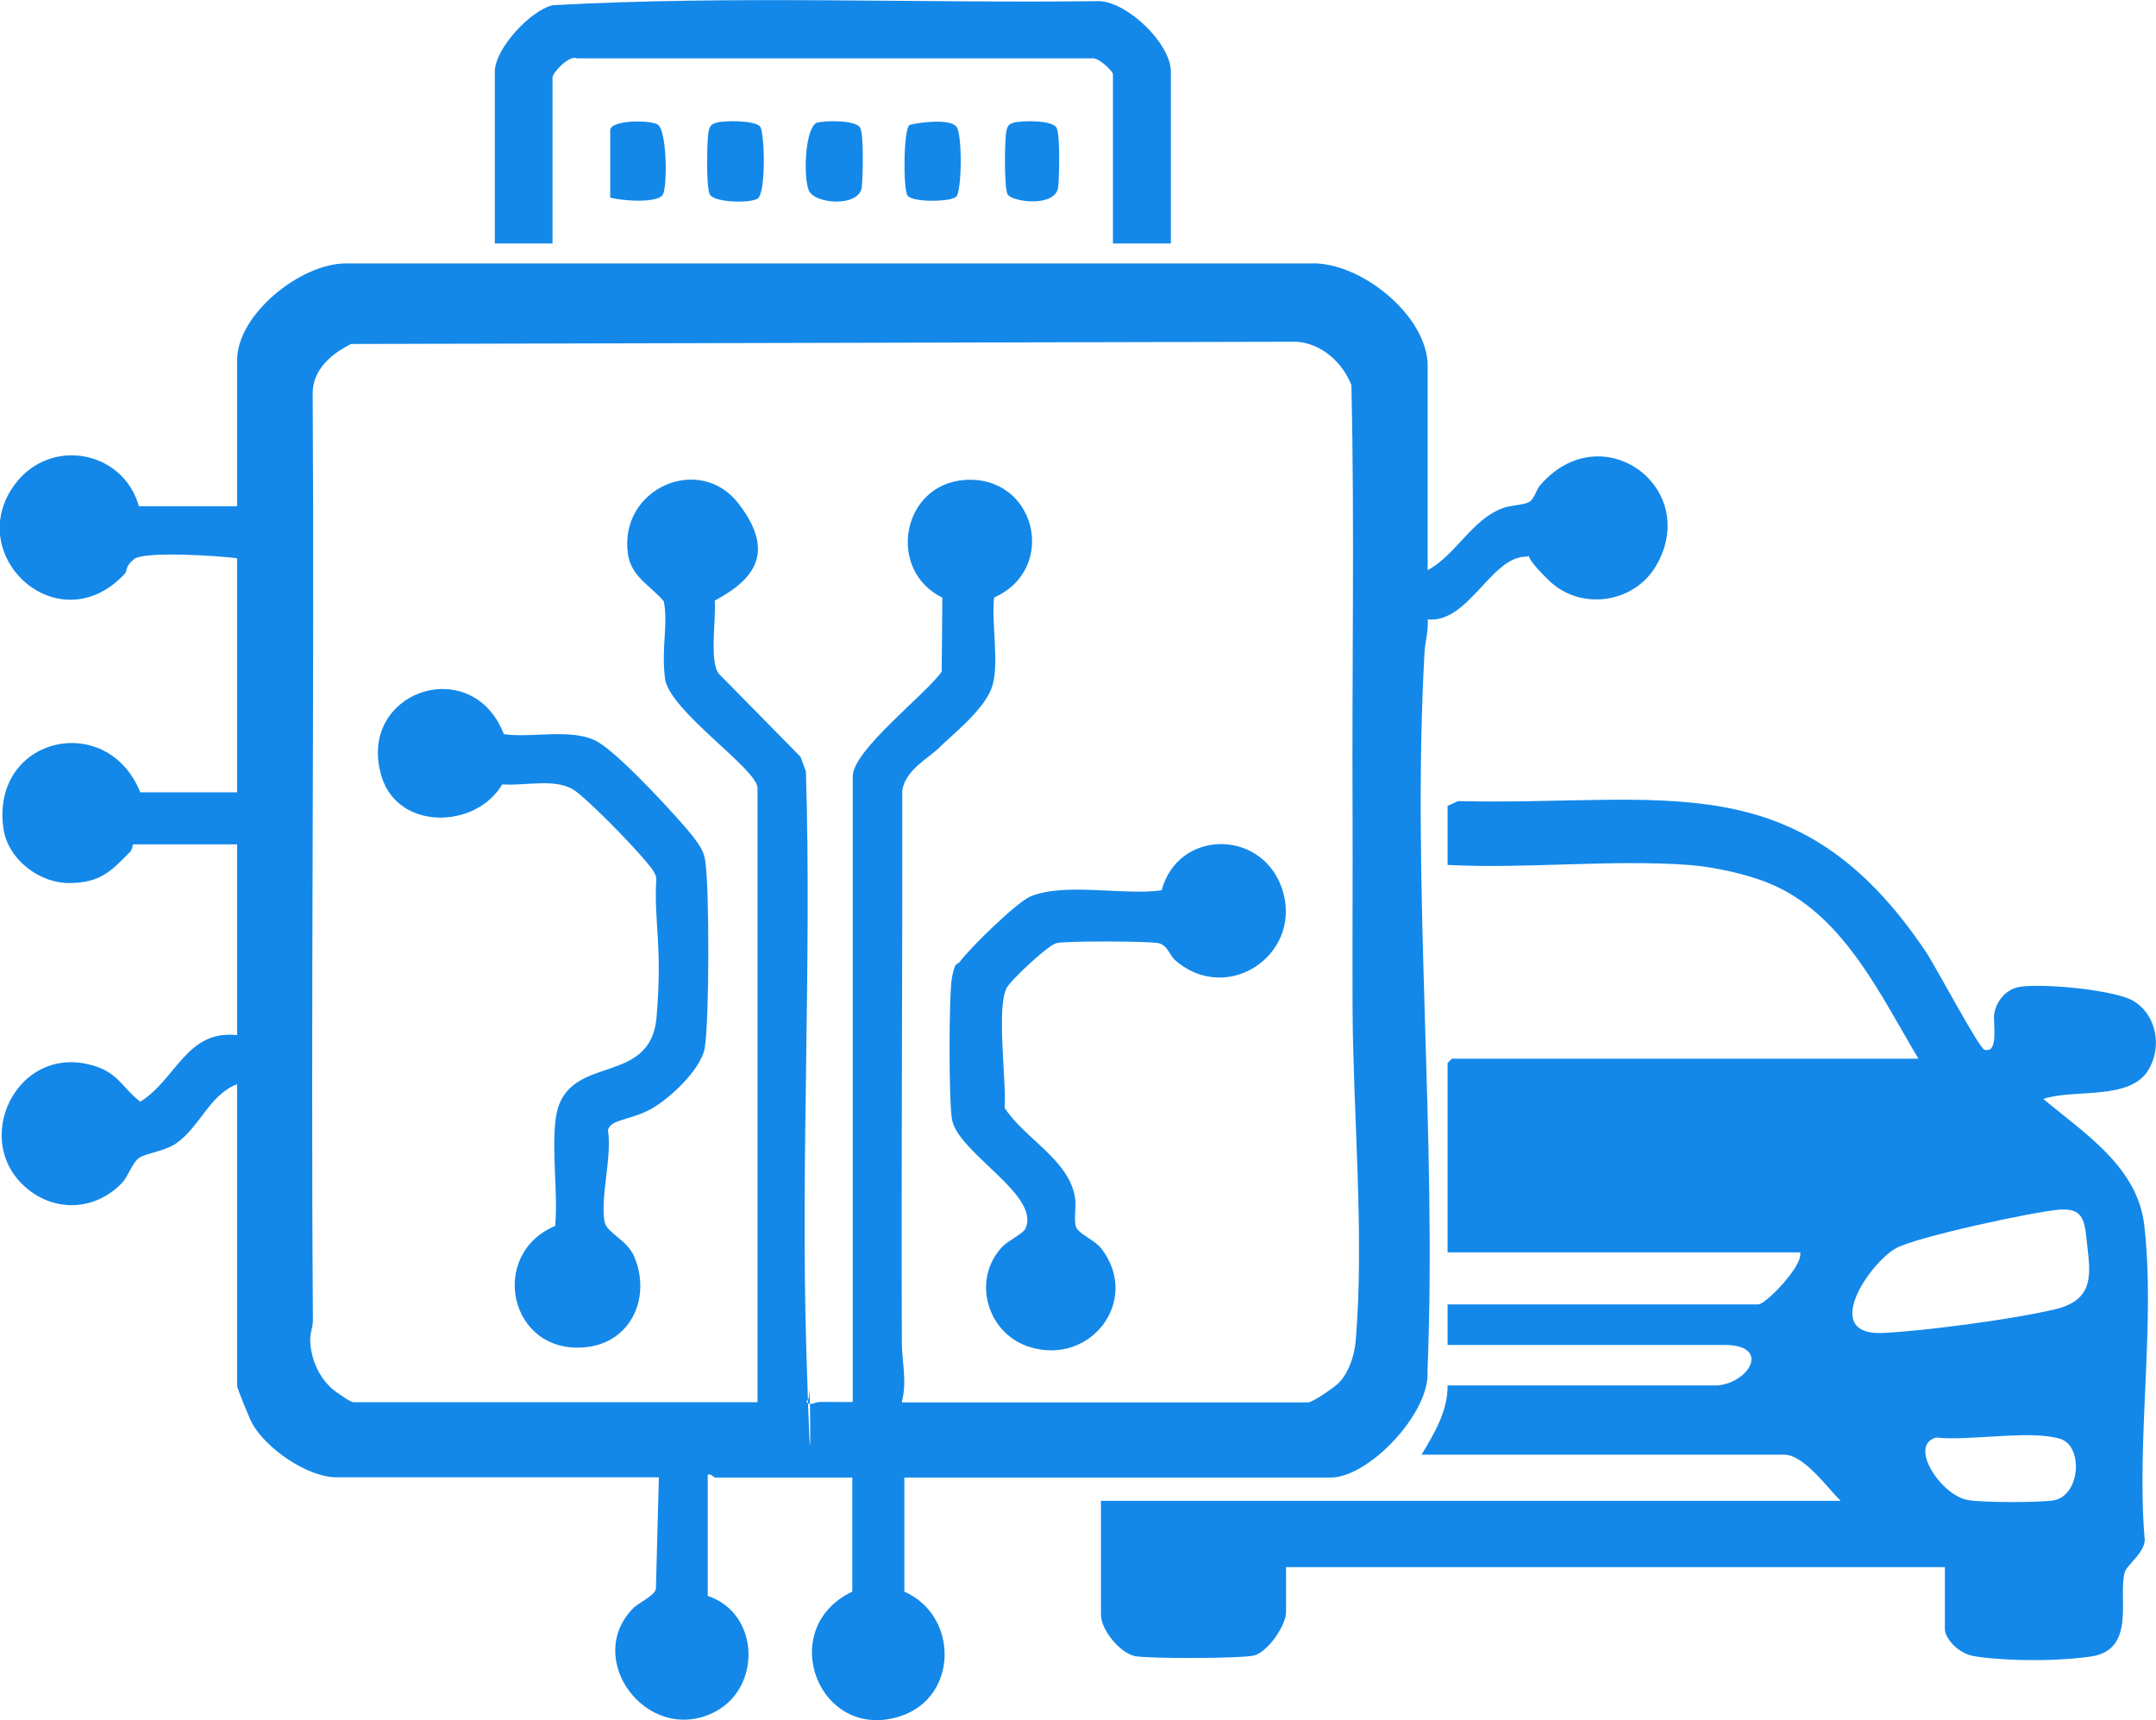 <svg viewBox="0 0 952.9 760.1" xmlns="http://www.w3.org/2000/svg" data-name="Layer 1" id="Layer_1">
  <defs>
    <style>
      .cls-1 {
        fill: #1388e9;
      }
    </style>
  </defs>
  <path d="M631.1,251.9c12.6-6.9,19.4-22.4,33.2-27.4,3.5-1.3,8.9-1.3,11.4-2.6,2.5-1.3,3.2-5.5,5.1-7.6,27.3-31.3,71.3,1.3,51.1,35.8-9.8,16.6-33.4,19.9-47.3,6.4s-5.9-10.6-10.6-10.5c-15.2.5-25.1,29.5-43,27.7.4,5-1.1,9.7-1.4,14.6-5.8,104.3,5.6,213.2,1.3,318,1.1,17.9-25.8,46.6-42.8,46.6h-188.4v50.4c24,10.6,23.9,46.3-1.3,54.9-36.3,12.3-56.1-38.5-21.7-54.9v-50.4h-60.7c-.4,0-1.8-1.8-3.2-1.3v53.6c23.5,7.8,24,42,1.6,52-28.8,13-56.3-24-34.8-46.3,2.9-3,9.7-5.6,10.3-8.9l1.3-49.2h-142.4c-12.9,0-31.2-12.7-37.4-23.9-1-1.8-6.6-15.5-6.6-16.4v-133.4c-12.1,4.5-16.4,18.8-26.9,26.1-5.2,3.6-13.6,4.4-16.5,6.5s-4.8,8.1-7.2,10.7c-10.9,11.7-27.7,13.6-40.7,4-28.1-20.8-6-67.3,29.4-55,9.7,3.4,11.8,9.9,19.1,15.4,16-9.9,20.3-31.8,42.8-29.4v-84.3h-46c-.2,0-.2,2.1-1.2,3.2-8.6,8.8-13.2,13.7-26.7,13.9s-27.5-10.5-29.4-24.2c-5.6-40.5,45.9-52.2,60.5-15.9h42.8v-103.4c-7.6-1.1-41.2-3.3-45.6.4s-2.5,4.8-4.2,6.6c-29.2,31-71.6-8.2-48.5-39.6,15.6-21.1,47.9-15.2,54.9,9.6h43.4v-64.5c0-20.4,28.1-42.7,47.9-42.8h426.6c21.9-.9,51.7,23.1,51.7,45.3v90ZM398.7,619.7h179.4c2.1,0,12.2-7,14-9,4.3-4.8,6.6-12.1,7.1-18.4,3.9-45.7-1.2-100.5-1.4-146.8-.1-29.1.1-58,0-86.8-.3-62.8.9-125.8-.5-188.5-3.9-10-13.1-18.4-24.2-19.2l-417.9,1c-8.5,4.2-16.7,11-17,21.3.8,136.7-.9,273.4.1,410,0,3.2-1.3,6-1.2,8.7.2,8.8,4.2,17.8,11.4,23s7.7,4.6,8.2,4.6h178.1v-271.4c0-8.4-39.2-34.2-40.9-48.5s1.5-23.1-.5-34c-6-7.1-14.5-10.8-15.9-21.1-3.9-28.8,31.7-44.4,48.9-22.1s5.9,34.1-10.5,42.9c.7,7.5-2.5,26.9,1.8,32.3l36.1,36.7,2.4,6.5c2.6,85.4-2.4,171.1.2,256.4s1.5,10.5,1.4,16.6-1.3,4.8-1.3,5c.3,2.9,4,.6,5.7.6,4.9-.1,9.8.1,14.7,0v-276.5c0-11.5,32.3-36.2,39.3-46.2l.3-32.7c-24.7-12.2-18-49.8,9.6-52,31.7-2.5,41.8,39.3,13.3,51.9-1.4,11.4,2.7,30.4-1.3,40.5s-18.7,21.4-22.8,25.7-15.4,10-16.5,19.2c.1,81.3-.5,162.9-.2,243.9,0,8.5,2.4,17,0,26.1Z" class="cls-1"></path>
  <path d="M640,356l4.4-2c91.5,2.1,150.2-17.7,206.8,66.6,4,5.9,23.4,42.4,25.8,43.2,6.6,2.1,3.8-11.9,4.4-15.8.9-5.7,5.3-10.9,11.1-11.9,9.7-1.7,42.3,1.2,50.6,6.3,10.2,6.3,12.5,20.3,6.5,30.3-8.2,13.8-33.1,8.3-46.5,12.9,18,15.1,41.6,29.9,44.6,55.7,5,42.7-3.4,94.2.1,137.8,1.3,6.2-7.7,12.2-8.7,15.6-3.2,10.8,5.4,34.4-15.1,37.3s-46.3,1.2-52.9-.5-11.5-8.1-11.5-11.5v-27.5h-291.2v19.8c0,6-7.9,17.4-14,19.2-4.9,1.4-47.1,1.5-52.8.3-6.7-1.4-15-11.7-15-18.2v-50.4h326.9c-5.9-5.9-16.3-20.4-24.9-20.4h-160.3c5.6-9.4,11.6-19.2,11.5-30.6h119.4c14.5-1.5,23.5-18.1,2.5-17.9h-121.9v-17.9h137.3c3.3,0,20.1-17.3,18.5-23h-155.8v-83.7l1.9-1.9h206.2c-16.4-27.4-32.2-61.6-62.6-76-10.8-5.1-27-8.7-38.9-9.6-34.5-2.5-71.8,1.8-106.6,0v-26.2ZM910.5,534.5c-11.4.8-63.4,12.1-72.4,17-11.7,6.4-33.8,38.8-5.9,37.5,19-.9,57.9-6.1,76.3-10.5s15.1-17.4,13.7-30.9c-.9-9.1-2.2-13.7-11.7-13.1ZM855.5,635.3c-12.1,3.5,2.4,25.4,14.1,27.5,6.3,1.2,31.5,1.2,37.9.2,12-1.9,13.4-24,3.1-27.2-13.3-4.1-40.2,1.1-55.1-.6Z" class="cls-1"></path>
  <path d="M517.4,107.6h-25.5V32.9c0-1.6-6.8-7.9-9.5-7.1h-227.4c-3.4-1.7-10.8,6.4-10.8,8.4v73.4h-25.5V31.6c0-9.9,15.6-27,25.6-29.3,80.1-4.4,161.3-.8,241.8-1.8,12.6.7,31.4,18.9,31.4,31.2v76Z" class="cls-1"></path>
  <path d="M316.6,54.2c3.4-1,17.4-1.1,19.4,1.8s2.6,29.6-1.2,31.8-19.4,1.6-21.1-1.9-1.2-24.3-.6-27.4,1.3-3.6,3.4-4.2Z" class="cls-1"></path>
  <path d="M269.7,57.2c1.2-4.4,18.5-4.2,21.2-2,3.8,3.1,4.1,26.1,2.2,30.5s-18.7,3-23.4,1.6v-30Z" class="cls-1"></path>
  <path d="M422.6,86.9c-2.4,2.4-19.5,2.6-21.5-.5s-1.8-29.3.9-31.2c4.5-1.2,18.2-2.9,20.8.9s2.3,28.4-.2,30.9Z" class="cls-1"></path>
  <path d="M361.3,54.2c3.4-1,17.2-1.2,18.9,2.3s1.1,22.7.7,26.2c-1.2,9-20.8,7.5-23.4,1.5s-1.7-28.4,3.8-30.1Z" class="cls-1"></path>
  <path d="M448.1,54.2c3.4-1,17.2-1.2,18.9,2.3s1.1,22.7.7,26.2c-1.2,9.2-20.8,6.5-22.4,3.1s-1.2-24.3-.6-27.4,1.3-3.6,3.4-4.2Z" class="cls-1"></path>
  <path d="M222.7,324.4c12.3,1.9,30.9-3,41.8,3.6s37.4,35.9,41.6,41.4,5.1,7.6,5.6,11c1.9,12.3,1.8,70.5-.2,82.6-1.7,9.9-16.8,23.9-25.6,28s-15.9,3.8-17.2,8.3c1.9,11.9-3.5,29.8-1.5,40.6.9,4.8,9.8,7.9,13,15.1,7.8,18-1.1,38.3-21.4,40.3-33.8,3.4-43.2-41.1-13.4-53.6,1.2-14.8-1.5-32,.1-46.5,3.4-31.2,42-13.6,44.7-45.9s-1.3-41.5-.1-61.3c-.5-2.8-3.2-5.6-5-7.8-5.7-6.9-23.9-25.6-30.7-30.6-8.2-6.1-22.3-2.2-32.4-3-11.9,19.9-46,20.3-53.3-3.3-11.6-37.6,39.8-55.3,54-18.9Z" class="cls-1"></path>
  <path d="M513.4,393.5c7-26.6,43.1-27.4,52.8-2,11,29.1-23.1,53.4-46.8,32.8-2.7-2.4-3.3-6.8-7.7-7.6s-39.2-1-44.6,0c-3.7.7-20.5,16.5-22.2,19.9-4.6,8.9,0,41.3-.9,52.9,8.7,13.6,29.1,23.3,31.2,40.3.5,3.8-.7,9.4.4,12.4s8.4,5.9,11.1,9.4c17.8,23-4.8,52.3-32,43.5-18.6-6.1-25.3-29.8-11.7-44.2,2.2-2.4,9.1-5.8,10.1-7.8,7.3-14.8-29.2-33.2-32.3-48.2-1.5-7.3-1.5-56,0-63.3s2.2-4.9,3.5-6.7c4.3-5.9,25.1-26.3,31.2-28.8,15.4-6.3,41.1-.3,58-2.7Z" class="cls-1"></path>
</svg>